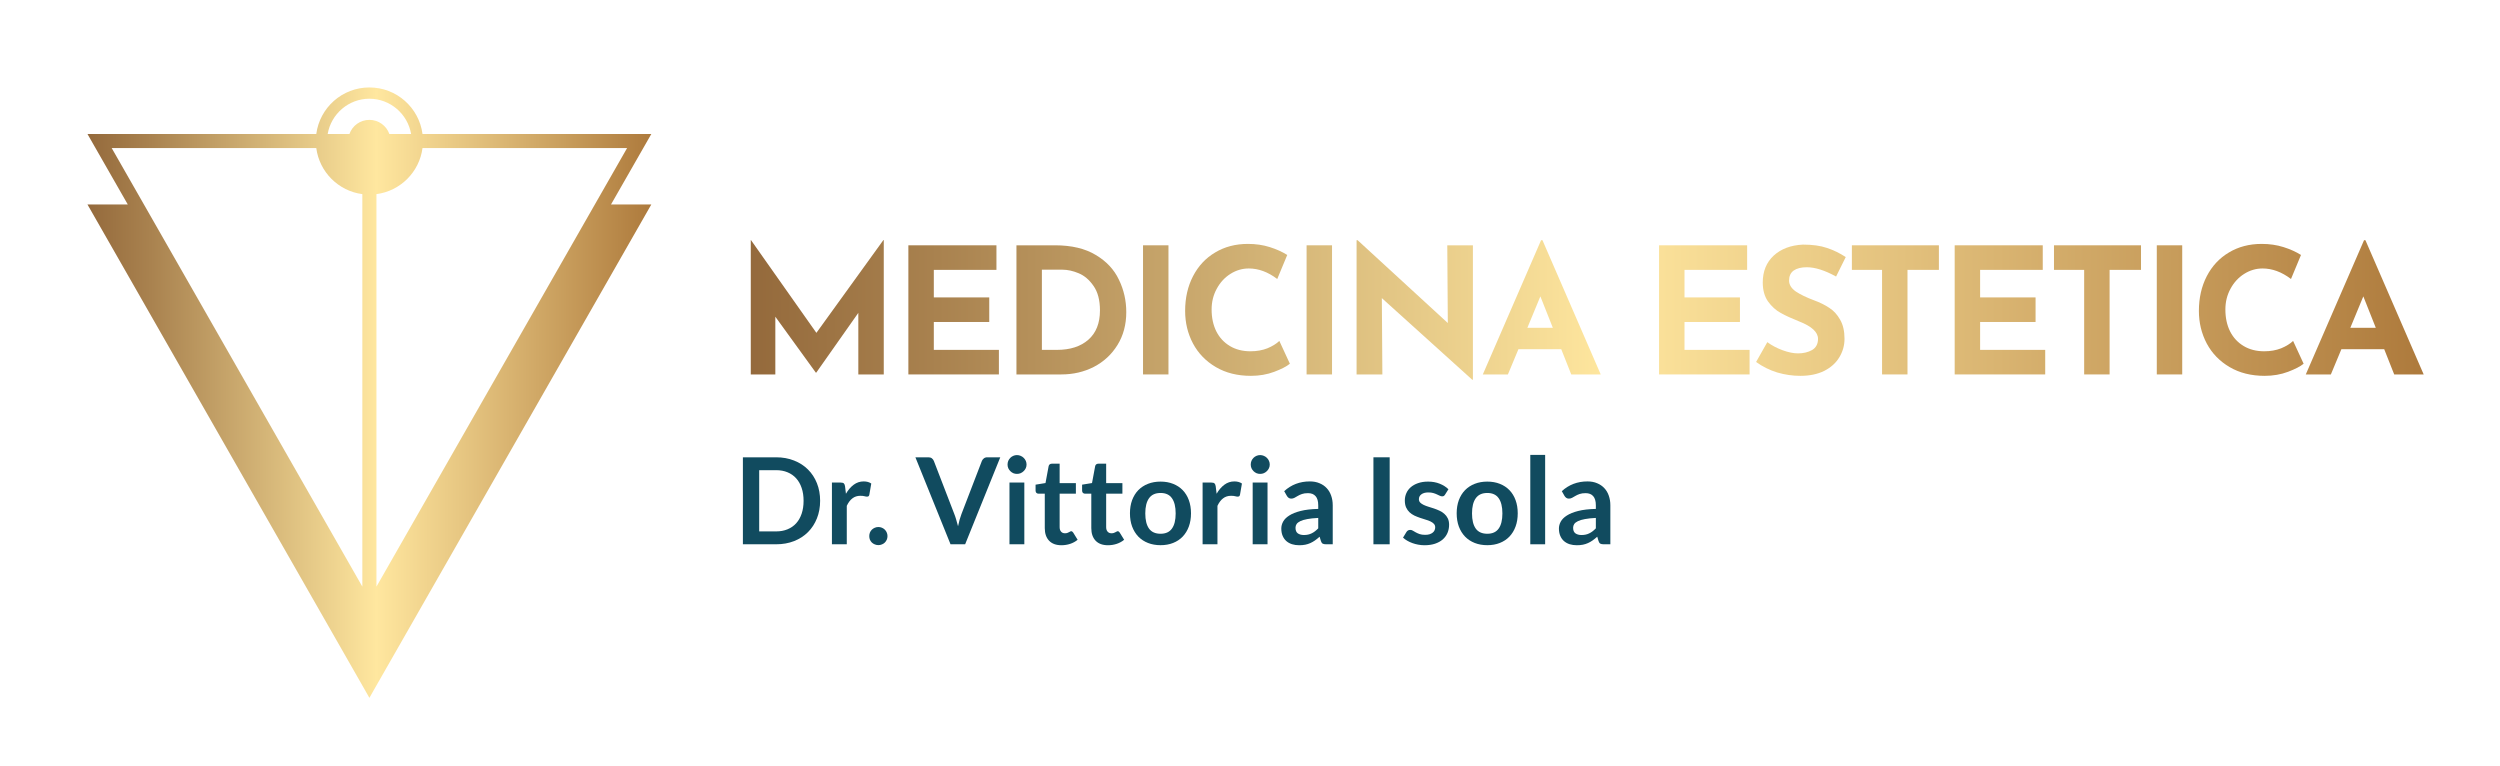 <svg width="261" height="80" viewBox="0 0 261 80" fill="none" xmlns="http://www.w3.org/2000/svg">
<g filter="url(#filter0_d)">
<path d="M91.265 24.061V38.091H88.609V31.662L84.213 37.908H84.176L79.945 32.065V38.091H77.381V24.061H77.399L84.231 33.75L91.228 24.061H91.265Z" fill="url(#paint0_linear)"/>
<path d="M103.029 24.61V27.175H96.49V30.05H102.278V32.615H96.49V35.527H103.285V38.091H93.834V24.61H103.029Z" fill="url(#paint1_linear)"/>
<path d="M105.117 24.61H109.147C110.869 24.61 112.285 24.946 113.396 25.618C114.507 26.277 115.313 27.138 115.814 28.2C116.327 29.25 116.583 30.38 116.583 31.589C116.583 32.883 116.278 34.025 115.667 35.014C115.057 36.003 114.233 36.767 113.195 37.304C112.169 37.829 111.039 38.091 109.806 38.091H105.117V24.61ZM109.348 35.527C110.728 35.527 111.821 35.173 112.627 34.465C113.433 33.756 113.836 32.737 113.836 31.406C113.836 30.331 113.61 29.476 113.158 28.841C112.719 28.206 112.2 27.767 111.601 27.523C111.015 27.278 110.459 27.156 109.934 27.156H107.773V35.527H109.348Z" fill="url(#paint2_linear)"/>
<path d="M120.988 24.61V38.091H118.332V24.61H120.988Z" fill="url(#paint3_linear)"/>
<path d="M133.663 36.974C133.321 37.255 132.777 37.536 132.032 37.817C131.288 38.097 130.476 38.238 129.596 38.238C128.192 38.238 126.971 37.933 125.933 37.322C124.895 36.712 124.101 35.893 123.552 34.868C123.002 33.83 122.728 32.694 122.728 31.461C122.728 30.105 123.002 28.896 123.552 27.834C124.101 26.772 124.871 25.947 125.86 25.361C126.849 24.763 127.991 24.464 129.285 24.464C130.103 24.464 130.86 24.574 131.556 24.794C132.252 25.013 132.863 25.288 133.388 25.618L132.344 28.127C131.379 27.394 130.39 27.028 129.377 27.028C128.693 27.028 128.052 27.217 127.453 27.596C126.855 27.974 126.379 28.493 126.025 29.153C125.67 29.8 125.493 30.52 125.493 31.314C125.493 32.181 125.658 32.944 125.988 33.604C126.318 34.251 126.788 34.758 127.398 35.124C128.009 35.49 128.723 35.674 129.541 35.674C130.201 35.674 130.793 35.57 131.318 35.362C131.843 35.142 132.258 34.886 132.564 34.593L133.663 36.974Z" fill="url(#paint4_linear)"/>
<path d="M138.064 24.61V38.091H135.408V24.61H138.064Z" fill="url(#paint5_linear)"/>
<path d="M152.771 24.61V38.641H152.698L143.265 30.124L143.32 38.091H140.627V24.079H140.737L150.152 32.725L150.097 24.61H152.771Z" fill="url(#paint6_linear)"/>
<path d="M161.994 35.454H157.525L156.426 38.091H153.807L159.888 24.079H160.034L166.116 38.091H163.038L161.994 35.454ZM161.115 33.219L159.815 29.941L158.459 33.219H161.115Z" fill="url(#paint7_linear)"/>
<path d="M181.401 24.61V27.175H174.862V30.05H180.65V32.615H174.862V35.527H181.657V38.091H172.206V24.61H181.401Z" fill="url(#paint8_linear)"/>
<path d="M190.687 27.871C189.515 27.224 188.496 26.9 187.629 26.9C187.042 26.9 186.584 27.016 186.255 27.248C185.937 27.48 185.779 27.828 185.779 28.292C185.779 28.719 186.011 29.098 186.475 29.428C186.951 29.745 187.58 30.05 188.361 30.343C188.996 30.575 189.54 30.844 189.991 31.149C190.443 31.442 190.816 31.852 191.109 32.377C191.414 32.902 191.567 33.567 191.567 34.373C191.567 35.069 191.383 35.716 191.017 36.315C190.663 36.901 190.138 37.371 189.442 37.725C188.746 38.067 187.916 38.238 186.951 38.238C186.145 38.238 185.345 38.122 184.551 37.89C183.758 37.646 183.019 37.279 182.335 36.791L183.507 34.721C183.971 35.063 184.502 35.344 185.101 35.564C185.699 35.783 186.236 35.893 186.713 35.893C187.274 35.893 187.763 35.777 188.178 35.545C188.593 35.301 188.801 34.91 188.801 34.373C188.801 33.677 188.148 33.073 186.841 32.56C186.072 32.255 185.431 31.961 184.918 31.68C184.405 31.4 183.959 30.997 183.581 30.472C183.214 29.947 183.031 29.287 183.031 28.493C183.031 27.333 183.41 26.399 184.167 25.691C184.936 24.983 185.956 24.598 187.226 24.537C188.227 24.537 189.063 24.653 189.735 24.885C190.407 25.105 191.06 25.422 191.695 25.837L190.687 27.871Z" fill="url(#paint9_linear)"/>
<path d="M201.421 24.61V27.175H198.142V38.091H195.487V27.175H192.336V24.61H201.421Z" fill="url(#paint10_linear)"/>
<path d="M212.263 24.61V27.175H205.724V30.05H211.513V32.615H205.724V35.527H212.52V38.091H203.069V24.61H212.263Z" fill="url(#paint11_linear)"/>
<path d="M222.521 24.61V27.175H219.242V38.091H216.587V27.175H213.436V24.61H222.521Z" fill="url(#paint12_linear)"/>
<path d="M226.824 24.61V38.091H224.169V24.61H226.824Z" fill="url(#paint13_linear)"/>
<path d="M239.499 36.974C239.157 37.255 238.614 37.536 237.869 37.817C237.124 38.097 236.312 38.238 235.433 38.238C234.028 38.238 232.807 37.933 231.769 37.322C230.731 36.712 229.938 35.893 229.388 34.868C228.839 33.83 228.564 32.694 228.564 31.461C228.564 30.105 228.839 28.896 229.388 27.834C229.938 26.772 230.707 25.947 231.696 25.361C232.685 24.763 233.827 24.464 235.121 24.464C235.939 24.464 236.696 24.574 237.392 24.794C238.088 25.013 238.699 25.288 239.224 25.618L238.18 28.127C237.215 27.394 236.226 27.028 235.213 27.028C234.529 27.028 233.888 27.217 233.29 27.596C232.691 27.974 232.215 28.493 231.861 29.153C231.507 29.8 231.33 30.52 231.33 31.314C231.33 32.181 231.494 32.944 231.824 33.604C232.154 34.251 232.624 34.758 233.235 35.124C233.845 35.49 234.559 35.674 235.378 35.674C236.037 35.674 236.629 35.57 237.154 35.362C237.679 35.142 238.095 34.886 238.4 34.593L239.499 36.974Z" fill="url(#paint14_linear)"/>
<path d="M247.911 35.454H243.442L242.343 38.091H239.724L245.805 24.079H245.951L252.032 38.091H248.955L247.911 35.454ZM247.032 33.219L245.731 29.941L244.376 33.219H247.032Z" fill="url(#paint15_linear)"/>
<path d="M84.621 51.282C84.621 51.948 84.51 52.559 84.288 53.116C84.066 53.673 83.754 54.152 83.353 54.554C82.951 54.956 82.467 55.268 81.902 55.49C81.337 55.712 80.711 55.823 80.024 55.823H76.558V46.742H80.024C80.711 46.742 81.337 46.855 81.902 47.081C82.467 47.303 82.951 47.615 83.353 48.017C83.754 48.414 84.066 48.892 84.288 49.449C84.51 50.005 84.621 50.617 84.621 51.282ZM82.894 51.282C82.894 50.784 82.827 50.338 82.693 49.945C82.559 49.547 82.369 49.212 82.122 48.94C81.875 48.664 81.573 48.452 81.217 48.306C80.866 48.159 80.468 48.086 80.024 48.086H78.26V54.479H80.024C80.468 54.479 80.866 54.406 81.217 54.259C81.573 54.113 81.875 53.903 82.122 53.631C82.369 53.355 82.559 53.02 82.693 52.626C82.827 52.229 82.894 51.781 82.894 51.282Z" fill="#114B5F"/>
<path d="M85.853 55.823V49.38H86.763C86.923 49.38 87.034 49.409 87.096 49.467C87.159 49.526 87.201 49.627 87.222 49.769L87.316 50.548C87.546 50.15 87.817 49.836 88.126 49.606C88.436 49.375 88.784 49.26 89.169 49.26C89.487 49.26 89.751 49.334 89.96 49.48L89.759 50.642C89.746 50.717 89.719 50.772 89.677 50.805C89.636 50.834 89.579 50.849 89.508 50.849C89.445 50.849 89.359 50.834 89.25 50.805C89.142 50.776 88.997 50.761 88.817 50.761C88.495 50.761 88.218 50.851 87.988 51.031C87.758 51.207 87.563 51.467 87.404 51.81V55.823H85.853Z" fill="#114B5F"/>
<path d="M89.751 54.969C89.751 54.839 89.774 54.715 89.82 54.598C89.87 54.481 89.937 54.38 90.021 54.297C90.109 54.213 90.211 54.146 90.329 54.096C90.446 54.046 90.571 54.02 90.705 54.02C90.835 54.02 90.959 54.046 91.076 54.096C91.193 54.146 91.294 54.213 91.377 54.297C91.461 54.38 91.528 54.481 91.578 54.598C91.629 54.715 91.654 54.839 91.654 54.969C91.654 55.103 91.629 55.228 91.578 55.346C91.528 55.459 91.461 55.557 91.377 55.641C91.294 55.724 91.193 55.789 91.076 55.835C90.959 55.886 90.835 55.911 90.705 55.911C90.571 55.911 90.446 55.886 90.329 55.835C90.211 55.789 90.109 55.724 90.021 55.641C89.937 55.557 89.87 55.459 89.82 55.346C89.774 55.228 89.751 55.103 89.751 54.969Z" fill="#114B5F"/>
<path d="M94.567 46.742H95.93C96.076 46.742 96.196 46.778 96.288 46.849C96.38 46.92 96.449 47.012 96.495 47.125L98.63 52.664C98.702 52.844 98.769 53.043 98.831 53.261C98.898 53.474 98.961 53.7 99.02 53.939C99.116 53.457 99.235 53.032 99.378 52.664L101.507 47.125C101.544 47.029 101.611 46.941 101.708 46.861C101.804 46.782 101.923 46.742 102.066 46.742H103.428L99.761 55.823H98.235L94.567 46.742Z" fill="#114B5F"/>
<path d="M105.94 49.38V55.823H104.389V49.38H105.94ZM106.172 47.502C106.172 47.636 106.145 47.761 106.091 47.879C106.036 47.996 105.963 48.098 105.871 48.186C105.783 48.274 105.678 48.345 105.557 48.4C105.435 48.45 105.306 48.475 105.167 48.475C105.033 48.475 104.906 48.45 104.784 48.4C104.667 48.345 104.565 48.274 104.477 48.186C104.389 48.098 104.318 47.996 104.263 47.879C104.213 47.761 104.188 47.636 104.188 47.502C104.188 47.364 104.213 47.234 104.263 47.112C104.318 46.991 104.389 46.886 104.477 46.798C104.565 46.711 104.667 46.641 104.784 46.591C104.906 46.537 105.033 46.51 105.167 46.51C105.306 46.51 105.435 46.537 105.557 46.591C105.678 46.641 105.783 46.711 105.871 46.798C105.963 46.886 106.036 46.991 106.091 47.112C106.145 47.234 106.172 47.364 106.172 47.502Z" fill="#114B5F"/>
<path d="M109.814 55.923C109.258 55.923 108.828 55.766 108.527 55.452C108.226 55.134 108.075 54.697 108.075 54.14V50.541H107.422C107.338 50.541 107.265 50.514 107.202 50.46C107.143 50.405 107.114 50.324 107.114 50.215V49.599L108.15 49.43L108.477 47.671C108.494 47.588 108.531 47.523 108.59 47.477C108.653 47.431 108.73 47.408 108.822 47.408H109.626V49.436H111.322V50.541H109.626V54.033C109.626 54.234 109.676 54.391 109.777 54.504C109.877 54.617 110.011 54.674 110.179 54.674C110.275 54.674 110.354 54.663 110.417 54.642C110.484 54.617 110.541 54.592 110.587 54.567C110.637 54.542 110.681 54.519 110.719 54.498C110.756 54.473 110.794 54.46 110.832 54.46C110.878 54.46 110.916 54.473 110.945 54.498C110.974 54.519 111.006 54.552 111.039 54.598L111.504 55.352C111.278 55.54 111.018 55.683 110.725 55.779C110.432 55.875 110.128 55.923 109.814 55.923Z" fill="#114B5F"/>
<path d="M114.672 55.923C114.115 55.923 113.686 55.766 113.384 55.452C113.083 55.134 112.932 54.697 112.932 54.14V50.541H112.279C112.195 50.541 112.122 50.514 112.059 50.46C112.001 50.405 111.971 50.324 111.971 50.215V49.599L113.007 49.43L113.334 47.671C113.351 47.588 113.388 47.523 113.447 47.477C113.51 47.431 113.587 47.408 113.679 47.408H114.483V49.436H116.179V50.541H114.483V54.033C114.483 54.234 114.533 54.391 114.634 54.504C114.734 54.617 114.868 54.674 115.036 54.674C115.132 54.674 115.212 54.663 115.274 54.642C115.341 54.617 115.398 54.592 115.444 54.567C115.494 54.542 115.538 54.519 115.576 54.498C115.614 54.473 115.651 54.46 115.689 54.46C115.735 54.46 115.773 54.473 115.802 54.498C115.831 54.519 115.863 54.552 115.896 54.598L116.361 55.352C116.135 55.54 115.875 55.683 115.582 55.779C115.289 55.875 114.986 55.923 114.672 55.923Z" fill="#114B5F"/>
<path d="M120.163 49.279C120.645 49.279 121.08 49.356 121.469 49.511C121.863 49.666 122.198 49.886 122.474 50.171C122.75 50.456 122.964 50.803 123.115 51.213C123.265 51.624 123.341 52.082 123.341 52.589C123.341 53.099 123.265 53.56 123.115 53.97C122.964 54.38 122.75 54.73 122.474 55.019C122.198 55.308 121.863 55.53 121.469 55.685C121.08 55.84 120.645 55.917 120.163 55.917C119.682 55.917 119.244 55.84 118.851 55.685C118.457 55.53 118.12 55.308 117.839 55.019C117.563 54.73 117.348 54.38 117.193 53.97C117.042 53.56 116.967 53.099 116.967 52.589C116.967 52.082 117.042 51.624 117.193 51.213C117.348 50.803 117.563 50.456 117.839 50.171C118.12 49.886 118.457 49.666 118.851 49.511C119.244 49.356 119.682 49.279 120.163 49.279ZM120.163 54.724C120.699 54.724 121.095 54.544 121.35 54.184C121.61 53.824 121.739 53.296 121.739 52.601C121.739 51.906 121.61 51.377 121.35 51.012C121.095 50.648 120.699 50.466 120.163 50.466C119.619 50.466 119.217 50.65 118.957 51.019C118.698 51.383 118.568 51.91 118.568 52.601C118.568 53.292 118.698 53.819 118.957 54.184C119.217 54.544 119.619 54.724 120.163 54.724Z" fill="#114B5F"/>
<path d="M124.551 55.823V49.38H125.462C125.621 49.38 125.732 49.409 125.794 49.467C125.857 49.526 125.899 49.627 125.92 49.769L126.014 50.548C126.245 50.15 126.515 49.836 126.824 49.606C127.134 49.375 127.482 49.26 127.867 49.26C128.185 49.26 128.449 49.334 128.658 49.48L128.457 50.642C128.445 50.717 128.417 50.772 128.376 50.805C128.334 50.834 128.277 50.849 128.206 50.849C128.143 50.849 128.057 50.834 127.949 50.805C127.84 50.776 127.695 50.761 127.515 50.761C127.193 50.761 126.917 50.851 126.686 51.031C126.456 51.207 126.261 51.467 126.102 51.81V55.823H124.551Z" fill="#114B5F"/>
<path d="M131.33 49.38V55.823H129.779V49.38H131.33ZM131.562 47.502C131.562 47.636 131.535 47.761 131.48 47.879C131.426 47.996 131.353 48.098 131.261 48.186C131.173 48.274 131.068 48.345 130.947 48.4C130.825 48.45 130.695 48.475 130.557 48.475C130.423 48.475 130.296 48.45 130.174 48.4C130.057 48.345 129.954 48.274 129.866 48.186C129.779 48.098 129.707 47.996 129.653 47.879C129.603 47.761 129.578 47.636 129.578 47.502C129.578 47.364 129.603 47.234 129.653 47.112C129.707 46.991 129.779 46.886 129.866 46.798C129.954 46.711 130.057 46.641 130.174 46.591C130.296 46.537 130.423 46.51 130.557 46.51C130.695 46.51 130.825 46.537 130.947 46.591C131.068 46.641 131.173 46.711 131.261 46.798C131.353 46.886 131.426 46.991 131.48 47.112C131.535 47.234 131.562 47.364 131.562 47.502Z" fill="#114B5F"/>
<path d="M138.137 55.823H137.44C137.293 55.823 137.178 55.802 137.095 55.76C137.011 55.714 136.948 55.624 136.906 55.49L136.768 55.032C136.605 55.178 136.444 55.308 136.284 55.421C136.13 55.53 135.968 55.622 135.801 55.697C135.633 55.773 135.456 55.829 135.267 55.867C135.079 55.904 134.869 55.923 134.639 55.923C134.367 55.923 134.116 55.888 133.886 55.816C133.655 55.741 133.456 55.63 133.289 55.484C133.126 55.337 132.998 55.155 132.906 54.937C132.814 54.72 132.768 54.466 132.768 54.178C132.768 53.935 132.83 53.696 132.956 53.462C133.086 53.223 133.299 53.009 133.597 52.821C133.894 52.628 134.29 52.469 134.784 52.344C135.278 52.218 135.891 52.147 136.624 52.13V51.753C136.624 51.322 136.531 51.004 136.347 50.799C136.167 50.59 135.903 50.485 135.556 50.485C135.305 50.485 135.095 50.514 134.928 50.573C134.761 50.631 134.614 50.698 134.488 50.774C134.367 50.845 134.254 50.91 134.149 50.968C134.045 51.027 133.929 51.056 133.804 51.056C133.699 51.056 133.609 51.029 133.534 50.975C133.458 50.92 133.398 50.853 133.352 50.774L133.069 50.278C133.81 49.599 134.704 49.26 135.751 49.26C136.127 49.26 136.462 49.323 136.755 49.449C137.053 49.57 137.304 49.742 137.509 49.964C137.714 50.181 137.869 50.443 137.974 50.749C138.083 51.054 138.137 51.389 138.137 51.753V55.823ZM135.123 54.856C135.282 54.856 135.428 54.841 135.562 54.812C135.696 54.782 135.822 54.739 135.939 54.68C136.06 54.621 136.176 54.55 136.284 54.466C136.398 54.378 136.511 54.276 136.624 54.159V53.072C136.171 53.093 135.793 53.133 135.487 53.191C135.185 53.246 134.943 53.317 134.758 53.405C134.574 53.493 134.442 53.596 134.363 53.713C134.287 53.83 134.25 53.958 134.25 54.096C134.25 54.368 134.329 54.563 134.488 54.68C134.652 54.797 134.863 54.856 135.123 54.856Z" fill="#114B5F"/>
<path d="M144.082 55.823H142.386V46.742H144.082V55.823Z" fill="#114B5F"/>
<path d="M149.865 50.636C149.823 50.703 149.779 50.751 149.733 50.78C149.687 50.805 149.628 50.818 149.557 50.818C149.482 50.818 149.4 50.797 149.312 50.755C149.229 50.713 149.13 50.667 149.017 50.617C148.904 50.562 148.774 50.514 148.628 50.472C148.485 50.43 148.316 50.41 148.119 50.41C147.814 50.41 147.573 50.474 147.397 50.604C147.221 50.734 147.133 50.904 147.133 51.113C147.133 51.251 147.177 51.368 147.265 51.465C147.357 51.557 147.477 51.638 147.623 51.709C147.774 51.781 147.943 51.846 148.132 51.904C148.32 51.959 148.513 52.019 148.709 52.086C148.906 52.153 149.099 52.231 149.287 52.319C149.476 52.402 149.643 52.511 149.79 52.645C149.94 52.775 150.06 52.932 150.148 53.116C150.24 53.3 150.286 53.522 150.286 53.782C150.286 54.092 150.229 54.378 150.116 54.642C150.003 54.902 149.838 55.128 149.62 55.32C149.402 55.509 149.132 55.657 148.81 55.766C148.492 55.871 148.125 55.923 147.711 55.923C147.489 55.923 147.271 55.902 147.058 55.861C146.848 55.823 146.645 55.768 146.449 55.697C146.256 55.626 146.076 55.542 145.909 55.446C145.745 55.35 145.601 55.245 145.475 55.132L145.833 54.542C145.879 54.471 145.934 54.416 145.997 54.378C146.059 54.341 146.139 54.322 146.235 54.322C146.331 54.322 146.421 54.349 146.505 54.404C146.593 54.458 146.694 54.517 146.807 54.579C146.92 54.642 147.052 54.701 147.202 54.755C147.357 54.81 147.552 54.837 147.786 54.837C147.971 54.837 148.128 54.816 148.257 54.774C148.391 54.728 148.5 54.669 148.584 54.598C148.672 54.527 148.735 54.445 148.772 54.353C148.814 54.257 148.835 54.159 148.835 54.058C148.835 53.907 148.789 53.784 148.697 53.688C148.609 53.591 148.49 53.508 148.339 53.436C148.192 53.365 148.023 53.302 147.83 53.248C147.642 53.189 147.447 53.127 147.246 53.06C147.049 52.993 146.855 52.915 146.662 52.827C146.474 52.735 146.304 52.62 146.154 52.482C146.007 52.344 145.888 52.174 145.796 51.973C145.708 51.772 145.664 51.529 145.664 51.245C145.664 50.981 145.716 50.73 145.821 50.491C145.925 50.252 146.078 50.045 146.279 49.869C146.484 49.689 146.738 49.547 147.039 49.442C147.345 49.334 147.696 49.279 148.094 49.279C148.538 49.279 148.942 49.352 149.306 49.499C149.67 49.645 149.974 49.838 150.217 50.077L149.865 50.636Z" fill="#114B5F"/>
<path d="M154.274 49.279C154.755 49.279 155.191 49.356 155.58 49.511C155.974 49.666 156.309 49.886 156.585 50.171C156.861 50.456 157.075 50.803 157.225 51.213C157.376 51.624 157.452 52.082 157.452 52.589C157.452 53.099 157.376 53.56 157.225 53.97C157.075 54.38 156.861 54.73 156.585 55.019C156.309 55.308 155.974 55.53 155.58 55.685C155.191 55.84 154.755 55.917 154.274 55.917C153.792 55.917 153.355 55.84 152.961 55.685C152.568 55.53 152.231 55.308 151.95 55.019C151.674 54.73 151.458 54.38 151.303 53.97C151.153 53.56 151.077 53.099 151.077 52.589C151.077 52.082 151.153 51.624 151.303 51.213C151.458 50.803 151.674 50.456 151.95 50.171C152.231 49.886 152.568 49.666 152.961 49.511C153.355 49.356 153.792 49.279 154.274 49.279ZM154.274 54.724C154.81 54.724 155.205 54.544 155.461 54.184C155.72 53.824 155.85 53.296 155.85 52.601C155.85 51.906 155.72 51.377 155.461 51.012C155.205 50.648 154.81 50.466 154.274 50.466C153.73 50.466 153.328 50.65 153.068 51.019C152.809 51.383 152.679 51.91 152.679 52.601C152.679 53.292 152.809 53.819 153.068 54.184C153.328 54.544 153.73 54.724 154.274 54.724Z" fill="#114B5F"/>
<path d="M160.313 46.491V55.823H158.762V46.491H160.313Z" fill="#114B5F"/>
<path d="M167.121 55.823H166.424C166.277 55.823 166.162 55.802 166.078 55.76C165.995 55.714 165.932 55.624 165.89 55.49L165.752 55.032C165.588 55.178 165.427 55.308 165.268 55.421C165.113 55.53 164.952 55.622 164.785 55.697C164.617 55.773 164.439 55.829 164.251 55.867C164.062 55.904 163.853 55.923 163.623 55.923C163.351 55.923 163.1 55.888 162.869 55.816C162.639 55.741 162.44 55.63 162.273 55.484C162.109 55.337 161.982 55.155 161.89 54.937C161.797 54.72 161.751 54.466 161.751 54.178C161.751 53.935 161.814 53.696 161.94 53.462C162.07 53.223 162.283 53.009 162.58 52.821C162.878 52.628 163.273 52.469 163.767 52.344C164.261 52.218 164.875 52.147 165.607 52.13V51.753C165.607 51.322 165.515 51.004 165.331 50.799C165.151 50.59 164.887 50.485 164.54 50.485C164.289 50.485 164.079 50.514 163.912 50.573C163.744 50.631 163.598 50.698 163.472 50.774C163.351 50.845 163.238 50.91 163.133 50.968C163.028 51.027 162.913 51.056 162.788 51.056C162.683 51.056 162.593 51.029 162.518 50.975C162.442 50.92 162.381 50.853 162.335 50.774L162.053 50.278C162.794 49.599 163.688 49.26 164.734 49.26C165.111 49.26 165.446 49.323 165.739 49.449C166.036 49.57 166.288 49.742 166.493 49.964C166.698 50.181 166.853 50.443 166.958 50.749C167.066 51.054 167.121 51.389 167.121 51.753V55.823ZM164.106 54.856C164.265 54.856 164.412 54.841 164.546 54.812C164.68 54.782 164.806 54.739 164.923 54.68C165.044 54.621 165.159 54.55 165.268 54.466C165.381 54.378 165.494 54.276 165.607 54.159V53.072C165.155 53.093 164.776 53.133 164.471 53.191C164.169 53.246 163.926 53.317 163.742 53.405C163.558 53.493 163.426 53.596 163.347 53.713C163.271 53.83 163.233 53.958 163.233 54.096C163.233 54.368 163.313 54.563 163.472 54.68C163.635 54.797 163.847 54.856 164.106 54.856Z" fill="#114B5F"/>
<path fill-rule="evenodd" clip-rule="evenodd" d="M62.79 20.345H66.999L38.301 70.56L37.565 71.856L36.829 70.56L8.13 20.345H12.34L8.13 12.987H32.02C32.38 10.245 34.724 8.13 37.565 8.13C40.406 8.13 42.75 10.245 43.109 12.987H66.999L62.79 20.345ZM36.829 19.267C34.328 18.939 32.348 16.96 32.02 14.459H10.662L36.829 60.244V19.267ZM38.301 60.244L64.468 14.459H43.109C42.781 16.96 40.802 18.939 38.301 19.267V60.244ZM33.211 12.987H35.483C35.784 12.128 36.601 11.515 37.565 11.515C38.528 11.515 39.345 12.128 39.647 12.987H41.918C41.565 10.905 39.742 9.307 37.565 9.307C35.387 9.307 33.564 10.905 33.211 12.987Z" fill="url(#paint16_linear)"/>
</g>
<defs>
<filter id="filter0_d" x="8.13" y="8.13" width="245.902" height="65.725" filterUnits="userSpaceOnUse" color-interpolation-filters="sRGB">
<feFlood flood-opacity="0" result="BackgroundImageFix"/>
<feColorMatrix in="SourceAlpha" type="matrix" values="0 0 0 0 0 0 0 0 0 0 0 0 0 0 0 0 0 0 127 0"/>
<feOffset dx="1" dy="1"/>
<feGaussianBlur stdDeviation="0.5"/>
<feColorMatrix type="matrix" values="0 0 0 0 0 0 0 0 0 0 0 0 0 0 0 0 0 0 0.2 0"/>
<feBlend mode="normal" in2="BackgroundImageFix" result="effect1_dropShadow"/>
<feBlend mode="normal" in="SourceGraphic" in2="effect1_dropShadow" result="shape"/>
</filter>
<linearGradient id="paint0_linear" x1="69.76" y1="31.357" x2="259.739" y2="31.357" gradientUnits="userSpaceOnUse">
<stop stop-color="#8C6034"/>
<stop offset="0.143" stop-color="#A9824F"/>
<stop offset="0.458" stop-color="#F2D893"/>
<stop offset="0.511" stop-color="#FFE79F"/>
<stop offset="0.677" stop-color="#E2C07C"/>
<stop offset="1" stop-color="#A67033"/>
</linearGradient>
<linearGradient id="paint1_linear" x1="69.76" y1="31.357" x2="259.739" y2="31.357" gradientUnits="userSpaceOnUse">
<stop stop-color="#8C6034"/>
<stop offset="0.143" stop-color="#A9824F"/>
<stop offset="0.458" stop-color="#F2D893"/>
<stop offset="0.511" stop-color="#FFE79F"/>
<stop offset="0.677" stop-color="#E2C07C"/>
<stop offset="1" stop-color="#A67033"/>
</linearGradient>
<linearGradient id="paint2_linear" x1="69.76" y1="31.357" x2="259.739" y2="31.357" gradientUnits="userSpaceOnUse">
<stop stop-color="#8C6034"/>
<stop offset="0.143" stop-color="#A9824F"/>
<stop offset="0.458" stop-color="#F2D893"/>
<stop offset="0.511" stop-color="#FFE79F"/>
<stop offset="0.677" stop-color="#E2C07C"/>
<stop offset="1" stop-color="#A67033"/>
</linearGradient>
<linearGradient id="paint3_linear" x1="69.76" y1="31.357" x2="259.739" y2="31.357" gradientUnits="userSpaceOnUse">
<stop stop-color="#8C6034"/>
<stop offset="0.143" stop-color="#A9824F"/>
<stop offset="0.458" stop-color="#F2D893"/>
<stop offset="0.511" stop-color="#FFE79F"/>
<stop offset="0.677" stop-color="#E2C07C"/>
<stop offset="1" stop-color="#A67033"/>
</linearGradient>
<linearGradient id="paint4_linear" x1="69.76" y1="31.357" x2="259.739" y2="31.357" gradientUnits="userSpaceOnUse">
<stop stop-color="#8C6034"/>
<stop offset="0.143" stop-color="#A9824F"/>
<stop offset="0.458" stop-color="#F2D893"/>
<stop offset="0.511" stop-color="#FFE79F"/>
<stop offset="0.677" stop-color="#E2C07C"/>
<stop offset="1" stop-color="#A67033"/>
</linearGradient>
<linearGradient id="paint5_linear" x1="69.76" y1="31.357" x2="259.739" y2="31.357" gradientUnits="userSpaceOnUse">
<stop stop-color="#8C6034"/>
<stop offset="0.143" stop-color="#A9824F"/>
<stop offset="0.458" stop-color="#F2D893"/>
<stop offset="0.511" stop-color="#FFE79F"/>
<stop offset="0.677" stop-color="#E2C07C"/>
<stop offset="1" stop-color="#A67033"/>
</linearGradient>
<linearGradient id="paint6_linear" x1="69.76" y1="31.357" x2="259.739" y2="31.357" gradientUnits="userSpaceOnUse">
<stop stop-color="#8C6034"/>
<stop offset="0.143" stop-color="#A9824F"/>
<stop offset="0.458" stop-color="#F2D893"/>
<stop offset="0.511" stop-color="#FFE79F"/>
<stop offset="0.677" stop-color="#E2C07C"/>
<stop offset="1" stop-color="#A67033"/>
</linearGradient>
<linearGradient id="paint7_linear" x1="69.76" y1="31.357" x2="259.739" y2="31.357" gradientUnits="userSpaceOnUse">
<stop stop-color="#8C6034"/>
<stop offset="0.143" stop-color="#A9824F"/>
<stop offset="0.458" stop-color="#F2D893"/>
<stop offset="0.511" stop-color="#FFE79F"/>
<stop offset="0.677" stop-color="#E2C07C"/>
<stop offset="1" stop-color="#A67033"/>
</linearGradient>
<linearGradient id="paint8_linear" x1="69.76" y1="31.357" x2="259.739" y2="31.357" gradientUnits="userSpaceOnUse">
<stop stop-color="#8C6034"/>
<stop offset="0.143" stop-color="#A9824F"/>
<stop offset="0.458" stop-color="#F2D893"/>
<stop offset="0.511" stop-color="#FFE79F"/>
<stop offset="0.677" stop-color="#E2C07C"/>
<stop offset="1" stop-color="#A67033"/>
</linearGradient>
<linearGradient id="paint9_linear" x1="69.76" y1="31.357" x2="259.739" y2="31.357" gradientUnits="userSpaceOnUse">
<stop stop-color="#8C6034"/>
<stop offset="0.143" stop-color="#A9824F"/>
<stop offset="0.458" stop-color="#F2D893"/>
<stop offset="0.511" stop-color="#FFE79F"/>
<stop offset="0.677" stop-color="#E2C07C"/>
<stop offset="1" stop-color="#A67033"/>
</linearGradient>
<linearGradient id="paint10_linear" x1="69.76" y1="31.357" x2="259.739" y2="31.357" gradientUnits="userSpaceOnUse">
<stop stop-color="#8C6034"/>
<stop offset="0.143" stop-color="#A9824F"/>
<stop offset="0.458" stop-color="#F2D893"/>
<stop offset="0.511" stop-color="#FFE79F"/>
<stop offset="0.677" stop-color="#E2C07C"/>
<stop offset="1" stop-color="#A67033"/>
</linearGradient>
<linearGradient id="paint11_linear" x1="69.76" y1="31.357" x2="259.739" y2="31.357" gradientUnits="userSpaceOnUse">
<stop stop-color="#8C6034"/>
<stop offset="0.143" stop-color="#A9824F"/>
<stop offset="0.458" stop-color="#F2D893"/>
<stop offset="0.511" stop-color="#FFE79F"/>
<stop offset="0.677" stop-color="#E2C07C"/>
<stop offset="1" stop-color="#A67033"/>
</linearGradient>
<linearGradient id="paint12_linear" x1="69.76" y1="31.357" x2="259.739" y2="31.357" gradientUnits="userSpaceOnUse">
<stop stop-color="#8C6034"/>
<stop offset="0.143" stop-color="#A9824F"/>
<stop offset="0.458" stop-color="#F2D893"/>
<stop offset="0.511" stop-color="#FFE79F"/>
<stop offset="0.677" stop-color="#E2C07C"/>
<stop offset="1" stop-color="#A67033"/>
</linearGradient>
<linearGradient id="paint13_linear" x1="69.76" y1="31.357" x2="259.739" y2="31.357" gradientUnits="userSpaceOnUse">
<stop stop-color="#8C6034"/>
<stop offset="0.143" stop-color="#A9824F"/>
<stop offset="0.458" stop-color="#F2D893"/>
<stop offset="0.511" stop-color="#FFE79F"/>
<stop offset="0.677" stop-color="#E2C07C"/>
<stop offset="1" stop-color="#A67033"/>
</linearGradient>
<linearGradient id="paint14_linear" x1="69.76" y1="31.357" x2="259.739" y2="31.357" gradientUnits="userSpaceOnUse">
<stop stop-color="#8C6034"/>
<stop offset="0.143" stop-color="#A9824F"/>
<stop offset="0.458" stop-color="#F2D893"/>
<stop offset="0.511" stop-color="#FFE79F"/>
<stop offset="0.677" stop-color="#E2C07C"/>
<stop offset="1" stop-color="#A67033"/>
</linearGradient>
<linearGradient id="paint15_linear" x1="69.76" y1="31.357" x2="259.739" y2="31.357" gradientUnits="userSpaceOnUse">
<stop stop-color="#8C6034"/>
<stop offset="0.143" stop-color="#A9824F"/>
<stop offset="0.458" stop-color="#F2D893"/>
<stop offset="0.511" stop-color="#FFE79F"/>
<stop offset="0.677" stop-color="#E2C07C"/>
<stop offset="1" stop-color="#A67033"/>
</linearGradient>
<linearGradient id="paint16_linear" x1="5.562" y1="40.02" x2="69.597" y2="40.02" gradientUnits="userSpaceOnUse">
<stop stop-color="#8C6034"/>
<stop offset="0.143" stop-color="#A9824F"/>
<stop offset="0.458" stop-color="#F2D893"/>
<stop offset="0.511" stop-color="#FFE79F"/>
<stop offset="0.677" stop-color="#E2C07C"/>
<stop offset="1" stop-color="#A67033"/>
</linearGradient>
</defs>
</svg>

